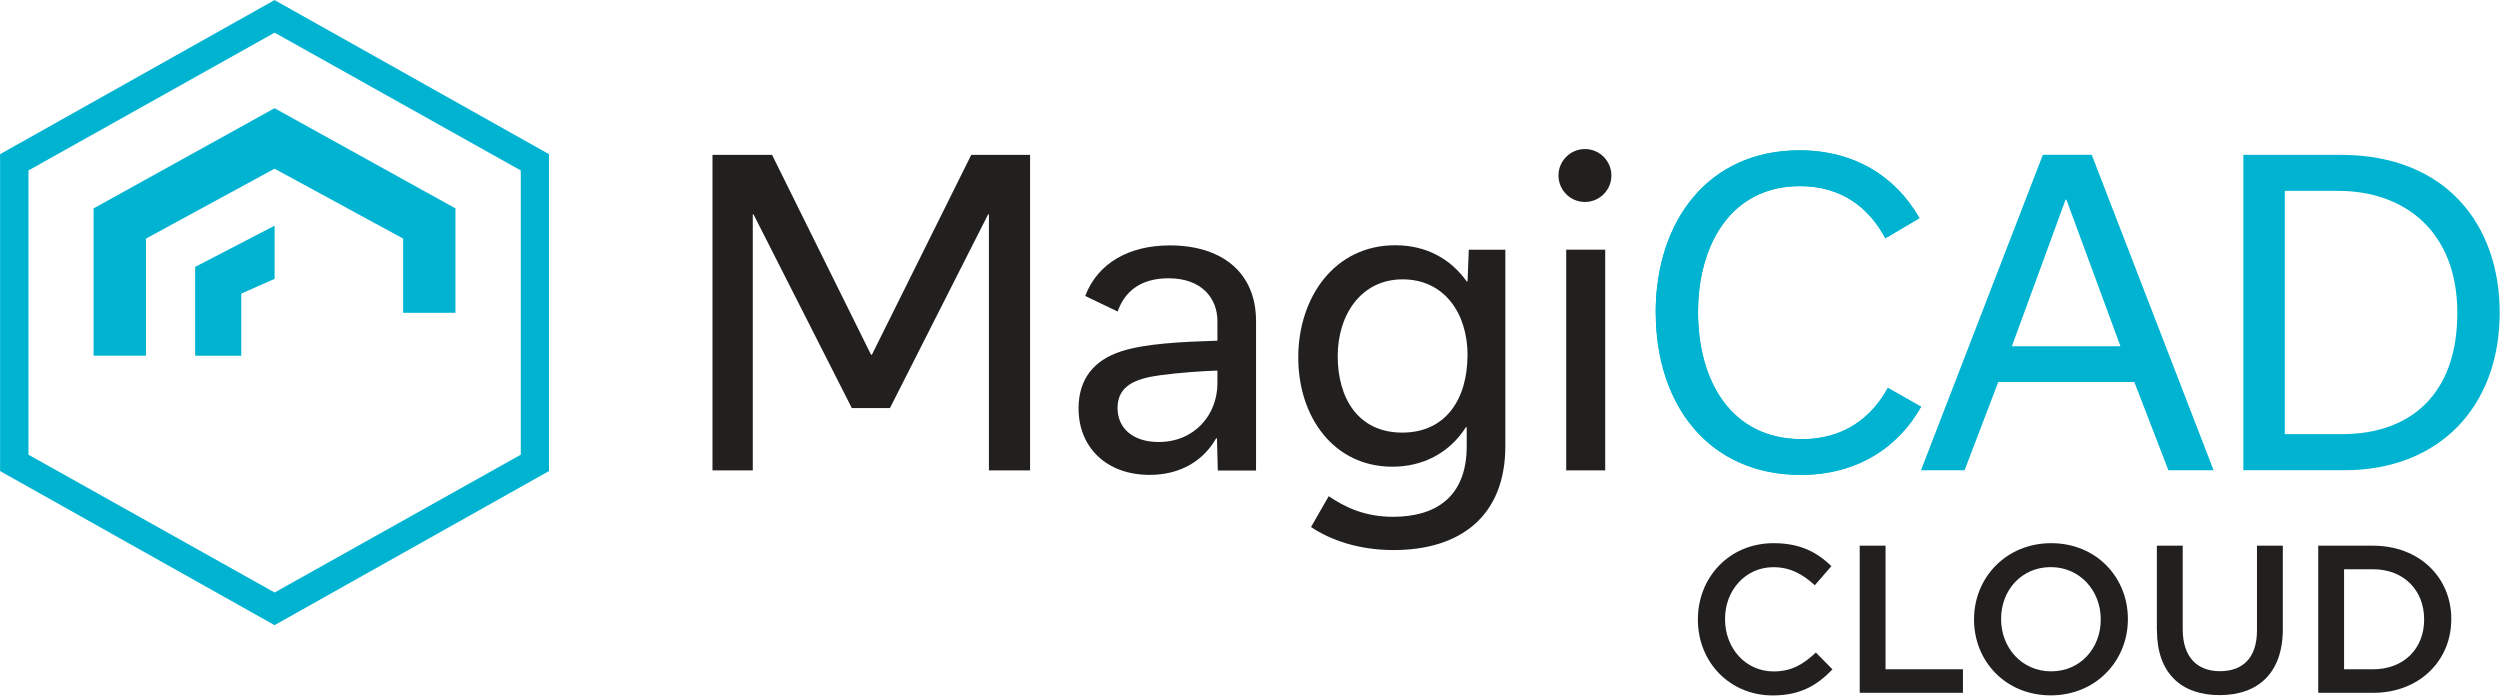 <svg id="Layer_1" data-name="Layer 1" xmlns="http://www.w3.org/2000/svg" viewBox="43.97 26.83 326.92 90.95">
  <defs>
    <style>
      .cls-1 {
        fill: #00b4d1;
      }

      .cls-2 {
        fill: #221f1f;
      }
    </style>
  </defs>
  <path class="cls-1" d="M260.48,67.71c0-12.04,6.93-21.22,18.8-21.22,7.15,0,12.57,3.38,15.69,8.87l-4.46,2.63c-2.2-4.14-5.86-6.82-11.17-6.82-9.03,0-13.32,7.68-13.32,16.49s4.19,16.6,13.59,16.6c5.37,0,9.08-2.74,11.23-6.71l4.35,2.47c-3.06,5.43-8.49,8.91-15.74,8.91-12.04,0-18.96-9.18-18.96-21.22"/>
  <path class="cls-1" d="M79.87,108.58l-35.89-20.15v-41.44l35.89-20.15,35.89,20.15v41.44l-35.89,20.15ZM47.69,86.29l32.19,18.02,32.19-18.02v-37.17l-32.19-18.02-32.19,18.02v37.17Z"/>
  <polygon class="cls-1" points="63.06 73.34 56.21 73.34 56.21 54.08 79.87 40.98 103.53 54.08 103.53 67.73 96.69 67.73 96.69 58.03 79.87 48.89 63.06 58.03 63.06 73.34"/>
  <polygon class="cls-1" points="69.49 61.73 69.49 73.35 75.52 73.35 75.52 65.22 79.87 63.3 79.88 63.3 79.88 56.34 69.49 61.73"/>
  <path class="cls-1" d="M260.48,67.71c0-12.04,6.93-21.22,18.8-21.22,7.15,0,12.57,3.38,15.69,8.87l-4.46,2.63c-2.2-4.14-5.86-6.82-11.17-6.82-9.03,0-13.32,7.68-13.32,16.49s4.19,16.6,13.59,16.6c5.37,0,9.08-2.74,11.23-6.71l4.35,2.47c-3.06,5.43-8.49,8.91-15.74,8.91-12.04,0-18.96-9.18-18.96-21.22"/>
  <polygon class="cls-2" points="178.67 47.08 178.67 88.34 173.29 88.34 173.29 54.87 173.18 54.87 160.35 80.19 155.36 80.19 142.51 54.87 142.41 54.87 142.41 88.34 137.14 88.34 137.14 47.08 144.93 47.08 157.87 73.21 157.99 73.21 170.98 47.08 178.67 47.08"/>
  <path class="cls-2" d="M203.17,76.95v-1.66c-1.93.06-4.94.27-7.36.59-3.28.43-5.7,1.34-5.7,4.29,0,2.69,2.04,4.46,5.37,4.46,4.68,0,7.69-3.54,7.69-7.68M203.22,88.34l-.11-4.19h-.11c-1.61,2.84-4.56,4.78-8.7,4.78-5.64,0-9.29-3.6-9.29-8.7,0-3.76,1.93-6.28,5.59-7.46,3.17-1.02,7.84-1.24,12.57-1.39v-2.57c0-2.96-2.04-5.59-6.39-5.59-3.65,0-5.74,1.72-6.66,4.35l-4.24-2.04c1.66-4.35,5.8-6.61,11.06-6.61,6.88,0,11.28,3.6,11.28,9.88v19.56h-4.99,0Z"/>
  <path class="cls-2" d="M235.88,73.3c0-5.53-3.07-9.94-8.49-9.94s-8.49,4.62-8.49,10.05,2.63,9.99,8.43,9.99,8.54-4.51,8.54-10.1M240.82,85.17c0,9.18-5.91,13.59-14.61,13.59-4.56,0-8.22-1.29-10.8-3.01l2.31-4.03c2.09,1.39,4.62,2.69,8.43,2.69,5.37,0,9.62-2.42,9.62-9.24v-2.47h-.11c-2.2,3.44-5.7,5.16-9.61,5.16-7.63,0-12.31-6.45-12.31-14.29s4.73-14.67,12.68-14.67c4.19,0,7.31,1.88,9.35,4.73h.11l.16-4.14h4.78v25.68h0Z"/>
  <polygon class="cls-2" points="248.78 59.48 253.88 59.48 253.88 73.37 253.88 88.34 248.78 88.34 248.78 73.37 248.78 59.48"/>
  <path class="cls-2" d="M254.69,49.78c0,1.91-1.55,3.46-3.46,3.46s-3.46-1.55-3.46-3.46,1.55-3.46,3.46-3.46,3.46,1.55,3.46,3.46"/>
  <path class="cls-1" d="M323.09,76.78h-17.81l-4.41,11.55h-5.7l15.94-41.26h6.39l15.94,41.26h-5.91l-4.46-11.55h0ZM321.26,72.11l-7.07-19.17h-.11l-7.02,19.17h14.2,0Z"/>
  <path class="cls-1" d="M337.34,47.08h12.72c13.91,0,20.79,9.29,20.79,20.62,0,12.35-7.95,20.62-20.31,20.62h-13.21v-41.26h0ZM350.22,83.6c8.97,0,15.09-5.21,15.09-15.85s-6.88-15.96-15.58-15.96h-6.98v31.81h7.46Z"/>
  <path class="cls-2" d="M266,107.86v-.05c0-5.47,4.1-9.95,9.9-9.95,3.57,0,5.72,1.24,7.56,3l-2.17,2.5c-1.57-1.43-3.19-2.36-5.42-2.36-3.63,0-6.32,3-6.32,6.76v.05c0,3.77,2.67,6.82,6.35,6.82,2.36,0,3.88-.93,5.53-2.47l2.17,2.2c-2.01,2.09-4.21,3.41-7.81,3.41-5.64,0-9.79-4.37-9.79-9.9Z"/>
  <path class="cls-2" d="M287.16,98.19h3.38v16.16h10.12v3.08h-13.5v-19.24Z"/>
  <path class="cls-2" d="M302.11,107.86v-.05c0-5.42,4.18-9.95,10.09-9.95s10.03,4.48,10.03,9.9v.05c0,5.42-4.18,9.95-10.09,9.95s-10.03-4.48-10.03-9.9ZM318.68,107.86v-.05c0-3.74-2.72-6.82-6.54-6.82s-6.49,3.02-6.49,6.76v.05c0,3.74,2.72,6.82,6.54,6.82s6.49-3.02,6.49-6.76Z"/>
  <path class="cls-2" d="M326.02,109.27v-11.08h3.38v10.94c0,3.57,1.84,5.47,4.87,5.47s4.84-1.79,4.84-5.33v-11.08h3.38v10.91c0,5.74-3.24,8.63-8.27,8.63s-8.19-2.89-8.19-8.47Z"/>
  <path class="cls-2" d="M347.12,98.19h7.17c6.05,0,10.23,4.15,10.23,9.57v.05c0,5.42-4.18,9.62-10.23,9.62h-7.17v-19.24ZM350.5,101.27v13.08h3.79c4.04,0,6.68-2.72,6.68-6.49v-.05c0-3.77-2.64-6.54-6.68-6.54h-3.79Z"/>
</svg>